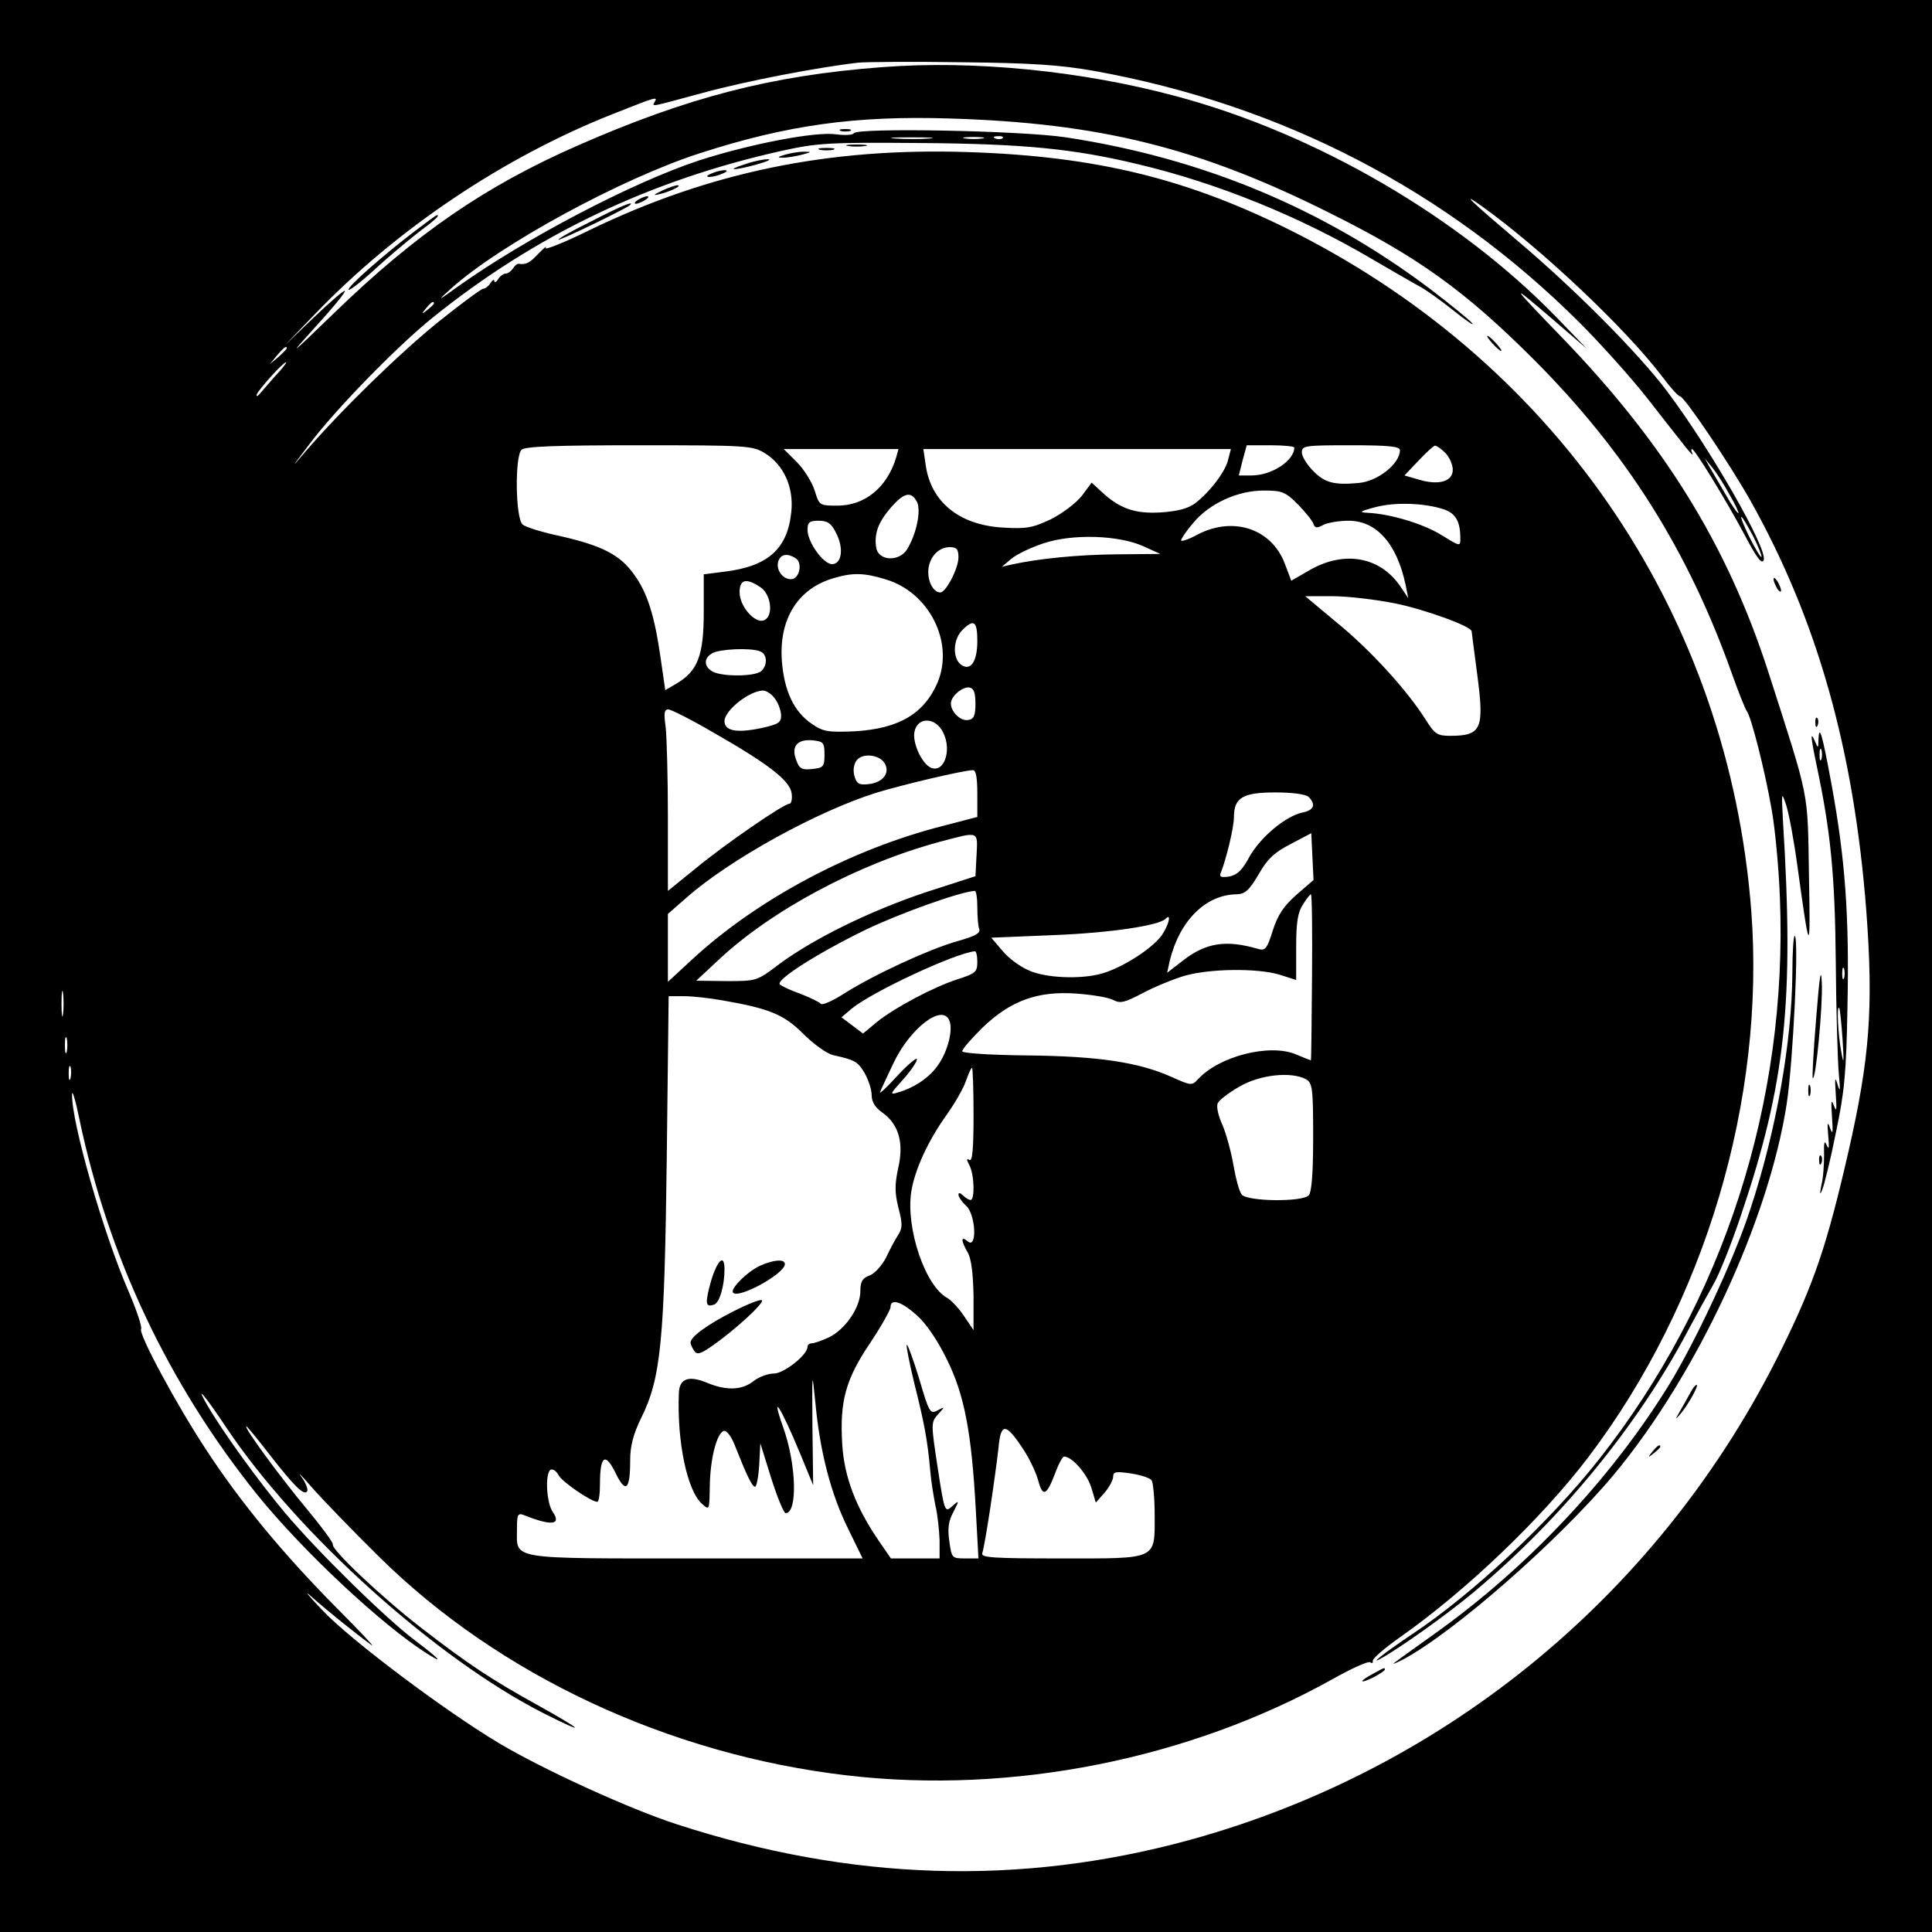 <?xml version="1.0" standalone="no"?>
<!DOCTYPE svg PUBLIC "-//W3C//DTD SVG 20010904//EN"
 "http://www.w3.org/TR/2001/REC-SVG-20010904/DTD/svg10.dtd">
<svg version="1.0" xmlns="http://www.w3.org/2000/svg"
 width="512pt" height="512pt" viewBox="0 0 512 512"
 preserveAspectRatio="xMidYMid meet">
<g transform="translate(0,512) scale(0.1,-0.1)"
fill="#000000" stroke="none">
<path d="M0 2560 l0 -2560 2560 0 2560 0 0 2560 0 2560 -2560 0 -2560 0 0
-2560z m2900 2372 c498 -90 934 -316 1286 -667 55 -55 136 -145 180 -201 43
-55 89 -114 102 -130 13 -16 20 -23 17 -16 -3 6 -4 12 -1 12 7 0 87 -130 137
-223 34 -65 48 -84 53 -71 11 29 -143 297 -256 447 -75 100 -245 271 -393 396
-126 107 -158 137 -100 96 157 -112 383 -325 480 -453 21 -28 42 -52 47 -52
11 0 130 -176 187 -277 177 -316 274 -659 307 -1088 19 -256 9 -389 -47 -635
-57 -249 -91 -350 -179 -528 -315 -639 -883 -1110 -1567 -1298 -449 -123 -898
-109 -1361 42 -126 41 -351 144 -469 214 -144 86 -393 273 -468 352 -38 40
-52 57 -30 37 39 -35 120 -100 160 -129 11 -8 -33 39 -98 104 -136 138 -247
271 -340 413 -79 120 -181 309 -173 321 3 5 -12 50 -33 99 -67 154 -152 450
-150 523 0 14 9 -15 19 -64 77 -367 236 -703 470 -995 120 -149 332 -348 453
-424 46 -29 30 -12 -31 34 -79 59 -260 237 -346 339 -72 86 -164 213 -206 285
-35 60 -9 30 49 -57 188 -282 558 -615 843 -759 115 -58 107 -47 -15 21 -125
69 -188 111 -312 207 -102 79 -237 206 -233 220 2 4 -29 46 -68 93 -71 85
-170 220 -161 220 2 0 29 -33 60 -73 66 -85 93 -112 101 -99 3 5 -4 23 -15 38
-12 16 0 4 26 -26 26 -30 107 -114 180 -186 317 -313 767 -524 1240 -579 437
-51 907 43 1288 256 48 27 92 47 98 44 5 -4 8 -2 7 3 -2 6 31 34 72 63 175
123 375 314 499 477 310 409 470 948 432 1449 -60 775 -504 1437 -1204 1794
-283 144 -528 205 -873 216 -368 12 -684 -53 -1002 -207 -67 -33 -120 -54
-116 -47 4 7 -4 0 -19 -15 -23 -25 -33 -30 -53 -27 -4 0 -10 -5 -15 -13 -5 -7
-13 -13 -19 -13 -6 0 -15 -7 -20 -15 -5 -8 -10 -10 -10 -5 0 6 -5 3 -10 -5 -5
-8 -14 -15 -19 -15 -5 0 -58 -39 -118 -87 -103 -83 -257 -233 -352 -343 -41
-48 -41 -48 6 14 68 92 234 262 328 338 274 221 578 366 930 444 91 20 124 22
360 20 278 -2 409 -15 580 -56 212 -50 432 -140 620 -251 55 -32 112 -65 127
-73 14 -7 55 -36 90 -64 35 -28 57 -43 49 -33 -8 9 -58 50 -112 91 -283 213
-603 346 -964 401 -119 18 -553 26 -562 11 -3 -5 -24 -6 -47 -3 -54 8 -226
-25 -363 -69 -176 -58 -459 -206 -639 -334 -55 -40 -57 -40 -19 -6 130 117
452 292 660 359 229 74 410 100 662 92 397 -12 661 -77 1008 -251 233 -116
358 -206 541 -389 244 -245 408 -505 524 -832 17 -48 35 -93 39 -98 12 -16 48
-157 66 -261 9 -49 19 -155 22 -235 21 -540 -149 -1069 -480 -1488 -130 -165
-334 -356 -495 -463 -73 -49 -116 -83 -82 -64 52 29 177 118 246 176 231 193
435 442 568 694 21 39 50 92 66 120 16 27 49 110 74 185 118 349 141 565 111
1045 -4 77 -4 79 9 40 7 -22 21 -97 30 -165 32 -232 34 -234 30 -25 -4 235 4
196 -108 545 -108 334 -274 603 -546 885 -142 147 -144 151 -15 40 l80 -69
-80 83 c-257 265 -637 487 -1008 586 -248 67 -537 96 -780 77 -292 -22 -516
-80 -809 -209 -243 -107 -425 -232 -642 -442 -121 -117 -125 -120 -49 -36 45
49 80 92 77 94 -2 3 -39 -29 -82 -70 l-77 -74 80 83 c216 225 500 416 792 531
111 44 117 46 108 31 -8 -14 -13 -14 128 24 113 31 306 68 412 80 22 2 146 3
275 1 185 -2 259 -7 350 -23z m-437 -179 c-23 -2 -64 -2 -90 0 -26 2 -7 3 42
3 50 0 71 -1 48 -3z m140 0 c-13 -2 -33 -2 -45 0 -13 2 -3 4 22 4 25 0 35 -2
23 -4z m54 1 c-3 -3 -12 -4 -19 -1 -8 3 -5 6 6 6 11 1 17 -2 13 -5z m-1507
-438 c0 -2 -8 -10 -17 -17 -16 -13 -17 -12 -4 4 13 16 21 21 21 13z m-390
-119 c0 -2 -10 -12 -22 -23 l-23 -19 19 23 c18 21 26 27 26 19z m-31 -74 c-18
-21 -37 -42 -41 -47 -5 -6 -8 -7 -8 -3 0 9 70 87 78 87 3 0 -10 -17 -29 -37z
m1298 -204 c50 -31 77 -90 70 -156 -10 -98 -62 -144 -177 -158 l-55 -7 0 -101
c0 -114 -16 -156 -73 -189 l-29 -17 -12 83 c-16 113 -35 175 -71 224 -37 52
-85 76 -194 101 -48 10 -93 24 -101 31 -19 16 -21 180 -3 198 9 9 92 12 311
12 287 0 301 -1 334 -21z m1403 15 c0 -35 -60 -74 -113 -74 l-34 0 10 40 11
40 63 0 c35 0 63 -3 63 -6z m280 -7 c0 -36 -59 -83 -110 -87 -65 -6 -89 1
-119 31 -17 17 -31 39 -31 50 0 18 8 19 130 19 99 0 130 -3 130 -13z m120 -7
c11 -11 20 -31 20 -45 0 -31 -37 -42 -90 -26 l-38 11 37 39 c20 21 39 39 44
40 4 0 16 -8 27 -19z m-1455 -12 c-24 -80 -83 -128 -156 -128 -48 0 -48 1 -60
40 -7 22 -28 56 -47 75 l-35 35 152 0 152 0 -6 -22z m880 -5 c-7 -33 -50 -88
-88 -117 -19 -14 -47 -21 -91 -24 -68 -4 -109 10 -157 55 l-26 24 -26 -35
c-15 -19 -52 -47 -82 -62 -49 -23 -64 -26 -129 -22 -115 7 -190 69 -203 167
l-6 41 408 0 407 0 -7 -27z m1328 -93 c16 -27 26 -50 24 -50 -3 0 -18 21 -33
48 -15 26 -34 58 -42 72 l-14 25 18 -22 c11 -13 32 -45 47 -73z m-1143 -27
c20 -21 39 -44 41 -52 4 -11 9 -11 26 -2 12 6 42 11 67 11 74 0 128 -61 151
-170 l7 -35 -23 34 c-53 75 -145 92 -235 42 l-52 -30 -17 45 c-35 93 -137 127
-232 77 -24 -13 -43 -19 -43 -15 0 4 14 25 32 46 42 51 117 86 187 86 48 0 57
-3 91 -37z m-1010 7 c12 -23 -2 -88 -27 -127 -22 -33 -76 -29 -81 6 -6 37 6
68 39 106 35 40 54 44 69 15z m1397 -20 c31 -11 43 -32 43 -77 0 -22 -1 -21
-50 9 -48 30 -135 56 -195 59 -25 1 -22 4 20 15 53 14 131 11 182 -6z m819
-71 c14 -28 24 -53 22 -55 -2 -2 -16 21 -31 51 -15 30 -25 55 -22 55 3 0 16
-23 31 -51z m-2431 10 c22 -41 16 -84 -10 -84 -23 0 -65 58 -65 91 0 20 5 24
30 24 23 0 33 -7 45 -31z m816 -37 l44 -20 -115 -1 c-103 -1 -205 -11 -279
-27 l-26 -6 25 21 c14 12 52 30 85 41 77 26 200 22 266 -8z m-491 -29 c0 -29
-33 -93 -48 -93 -17 0 -32 25 -32 54 0 36 25 66 57 66 18 0 23 -5 23 -27z
m-432 -2 c20 -12 11 -56 -12 -56 -23 0 -41 27 -33 49 7 18 24 20 45 7z m238
-56 c116 -34 183 -166 139 -273 -36 -84 -103 -123 -220 -130 -71 -3 -84 -1
-114 20 -47 32 -73 87 -79 167 -8 111 43 192 138 219 50 15 80 14 136 -3z
m-331 -21 c29 -19 36 -78 9 -88 -23 -9 -64 37 -64 74 0 35 17 39 55 14z m1682
-43 c79 -16 203 -61 203 -74 0 -2 7 -54 15 -116 19 -144 11 -161 -73 -161 -33
0 -40 5 -64 43 -49 78 -147 185 -234 256 l-85 71 73 0 c40 0 115 -9 165 -19z
m-1107 -100 c0 -56 -19 -82 -45 -61 -21 18 -19 66 5 90 31 31 40 24 40 -29z
m-576 -27 c19 -7 21 -35 4 -52 -15 -15 -102 -16 -129 -2 -24 13 -25 36 -1 49
19 11 101 15 126 5z m571 -139 c0 -31 -4 -41 -19 -43 -20 -4 -46 21 -46 44 0
19 31 45 49 42 12 -2 16 -14 16 -43z m-531 13 c9 -12 16 -32 16 -45 0 -18 -8
-23 -55 -33 -63 -13 -95 -7 -95 19 0 28 65 80 102 81 9 0 24 -10 32 -22z
m-164 -89 c147 -84 204 -128 208 -162 2 -15 -1 -27 -6 -27 -15 0 -169 -106
-248 -171 l-74 -60 0 194 c0 107 -3 215 -6 241 -5 35 -4 46 7 46 7 0 61 -27
119 -61z m604 9 c31 -45 12 -117 -26 -103 -25 10 -52 69 -44 98 8 34 48 37 70
5z m-309 -68 c0 -32 -3 -35 -33 -38 -27 -3 -34 1 -42 24 -14 36 3 56 44 52 28
-3 31 -6 31 -38z m159 -22 c16 -26 -4 -52 -42 -56 -26 -3 -32 1 -38 23 -4 15
-1 31 7 41 16 19 59 14 73 -8z m246 -81 l0 -62 -92 -24 c-240 -61 -488 -192
-662 -352 l-66 -61 0 90 0 90 48 42 c115 102 349 231 507 280 66 20 225 58
253 59 8 1 12 -18 12 -62z m878 -9 c20 -20 14 -35 -15 -41 -45 -9 -111 -64
-141 -116 -20 -38 -34 -50 -55 -54 -22 -3 -27 -1 -21 12 14 36 34 118 34 145
0 52 23 66 110 66 46 0 81 -5 88 -12z m-880 -154 l-3 -56 -133 -43 c-146 -49
-295 -122 -387 -190 -59 -45 -60 -45 -140 -45 l-80 1 58 54 c141 133 372 256
587 314 106 28 101 30 98 -35z m848 -105 c-34 -30 -50 -54 -63 -95 -15 -48
-20 -54 -38 -49 -85 25 -138 17 -198 -29 l-44 -34 7 32 c26 106 95 175 177
176 23 1 33 10 58 52 23 41 42 59 85 81 l55 29 3 -62 3 -62 -45 -39z m-846
-33 c0 -24 2 -51 5 -58 4 -11 -11 -19 -57 -32 -75 -21 -222 -89 -301 -139 -31
-20 -59 -32 -62 -27 -3 4 -27 16 -53 26 -26 9 -51 21 -55 25 -14 11 103 85
227 145 89 43 251 101 289 103 4 1 7 -19 7 -43z m887 -186 c-1 -121 -2 -220
-3 -220 -1 0 -19 7 -40 16 -70 29 -204 -5 -260 -67 -15 -16 -18 -16 -67 6 -88
40 -196 56 -384 58 -101 1 -173 6 -173 11 0 6 24 33 53 62 75 72 146 98 248
91 42 -3 86 -10 99 -17 19 -10 30 -7 78 18 32 17 81 37 111 46 66 19 192 21
252 3 l44 -14 0 87 c0 65 4 92 18 113 9 15 19 27 21 27 3 0 4 -99 3 -220z
m-394 118 c-20 -36 -106 -92 -163 -108 -56 -16 -151 -12 -195 9 -23 10 -54 33
-69 52 l-29 34 169 7 c147 6 274 25 293 43 14 15 11 -9 -6 -37z m-493 -77 c0
-27 -5 -31 -52 -46 -65 -21 -170 -77 -216 -115 l-35 -29 -29 22 -28 21 27 23
c55 45 274 147 326 152 4 1 7 -12 7 -28z m-2423 -138 c-2 -16 -4 -3 -4 27 0
30 2 43 4 28 2 -16 2 -40 0 -55z m1747 36 c127 -22 164 -38 215 -89 27 -27 62
-52 78 -56 58 -13 65 -16 84 -47 10 -18 19 -44 19 -59 0 -18 9 -33 29 -47 43
-31 57 -80 41 -148 -9 -43 -9 -64 1 -104 11 -42 11 -54 -1 -72 -8 -12 -22 -39
-32 -60 -11 -21 -30 -42 -43 -47 -20 -7 -25 -17 -25 -42 0 -43 -40 -101 -83
-122 -19 -9 -40 -16 -46 -16 -6 0 -11 -4 -11 -9 0 -22 -63 -71 -89 -71 -16 0
-40 -9 -54 -20 -30 -24 -71 -26 -122 -5 -50 21 -75 12 -76 -28 -5 -128 22
-257 61 -292 20 -18 20 -18 21 46 1 72 18 140 37 147 7 2 19 -13 28 -35 33
-83 47 -113 55 -113 4 0 9 26 11 58 l3 57 29 -93 c16 -50 33 -92 38 -92 32 0
29 129 -7 229 -34 96 -6 53 45 -70 l35 -85 -2 155 c-1 150 -1 152 8 62 12
-128 41 -241 87 -333 l38 -78 -442 0 c-500 0 -474 -4 -474 77 0 39 2 44 18 38
72 -29 101 -27 77 8 -17 24 -21 102 -6 112 6 3 15 -3 21 -14 9 -18 87 -71 103
-71 4 0 7 21 7 48 0 74 14 84 41 29 27 -56 39 -46 39 32 0 39 8 70 30 115 52
105 61 206 67 689 l5 427 41 0 c22 0 68 -5 101 -11z m602 -54 c10 -24 -4 -80
-29 -116 -22 -33 -62 -61 -107 -74 -23 -7 -22 -5 13 34 20 22 37 47 37 54 0 6
-23 -13 -51 -43 -27 -30 -49 -50 -47 -45 2 6 18 40 35 76 44 94 131 161 149
114z m-2339 -82 c-3 -10 -5 -2 -5 17 0 19 2 27 5 18 2 -10 2 -26 0 -35z m10
-70 c-3 -10 -5 -4 -5 12 0 17 2 24 5 18 2 -7 2 -21 0 -30z m2393 -99 c0 -88
-3 -123 -11 -118 -8 5 -8 1 0 -14 13 -24 15 -92 3 -92 -4 0 -13 5 -20 12 -7 7
-12 8 -12 2 0 -6 9 -19 20 -29 26 -23 30 -116 5 -95 -19 16 -19 3 0 -30 9 -16
14 -56 15 -115 l0 -90 -25 37 c-14 21 -34 42 -44 48 -59 31 -111 185 -96 282
9 58 45 136 94 204 22 31 45 71 51 90 7 19 13 34 16 34 2 0 4 -57 4 -126z
m881 96 c17 -10 19 -23 19 -153 0 -98 -4 -147 -12 -155 -18 -18 -162 -16 -177
2 -7 8 -16 43 -22 77 -6 35 -19 83 -29 107 -11 23 -17 49 -13 58 3 8 29 28 57
44 54 32 137 41 177 20z m-1031 -626 c25 -22 56 -68 80 -118 46 -93 65 -194
76 -398 l7 -128 -35 0 c-35 0 -36 1 -42 44 -5 33 -3 54 10 78 17 33 16 33 -3
16 -19 -17 -20 -15 -38 102 -18 118 -18 121 1 142 19 21 19 21 -2 10 -19 -10
-22 -5 -48 84 -16 52 -31 93 -33 90 -2 -2 7 -48 20 -102 27 -107 35 -152 42
-229 2 -27 9 -70 14 -95 6 -25 10 -66 11 -92 l0 -48 -65 0 -64 0 -31 45 c-62
90 -93 172 -98 258 -7 113 9 172 74 268 30 45 54 88 54 95 0 24 29 15 70 -22z
m280 -352 c17 -25 35 -63 41 -84 12 -46 22 -43 45 17 9 25 20 45 24 45 21 0
61 -46 72 -82 l12 -40 23 26 c13 15 23 34 23 43 0 13 8 14 48 8 26 -4 50 -12
54 -18 4 -7 8 -48 8 -91 0 -121 10 -116 -248 -116 -181 0 -213 2 -209 14 7 18
34 199 43 278 6 68 19 68 64 0z"/>
<path d="M2228 4773 c6 -2 18 -2 25 0 6 3 1 5 -13 5 -14 0 -19 -2 -12 -5z"/>
<path d="M2248 4733 c12 -2 32 -2 45 0 12 2 2 4 -23 4 -25 0 -35 -2 -22 -4z"/>
<path d="M2173 4723 c9 -2 25 -2 35 0 9 3 1 5 -18 5 -19 0 -27 -2 -17 -5z"/>
<path d="M2080 4710 c-20 -6 -21 -8 -5 -8 11 0 34 4 50 8 27 7 27 8 5 8 -14 0
-36 -4 -50 -8z"/>
<path d="M1975 4685 c-54 -17 -33 -18 30 -1 28 8 41 14 30 14 -11 0 -38 -5
-60 -13z"/>
<path d="M1885 4660 c-13 -5 -14 -9 -5 -9 8 0 24 4 35 9 13 5 14 9 5 9 -8 0
-24 -4 -35 -9z"/>
<path d="M1755 4615 c-25 -12 -26 -14 -5 -9 28 7 60 23 45 23 -5 0 -23 -6 -40
-14z"/>
<path d="M1690 4590 c-8 -5 -10 -10 -5 -10 6 0 17 5 25 10 8 5 11 10 5 10 -5
0 -17 -5 -25 -10z"/>
<path d="M1568 4534 c-49 -24 -88 -46 -88 -49 0 -5 179 82 189 91 15 14 -26
-3 -101 -42z"/>
<path d="M1100 4508 c-83 -63 -182 -150 -176 -156 3 -2 33 21 67 52 34 32 86
75 115 98 47 35 61 48 52 48 -2 0 -28 -19 -58 -42z"/>
<path d="M3955 4210 c10 -11 20 -20 23 -20 3 0 -3 9 -13 20 -10 11 -20 20 -23
20 -3 0 3 -9 13 -20z"/>
<path d="M4700 3585 c0 -5 5 -17 10 -25 5 -8 10 -10 10 -5 0 6 -5 17 -10 25
-5 8 -10 11 -10 5z"/>
<path d="M4811 3204 c0 -11 3 -14 6 -6 3 7 2 16 -1 19 -3 4 -6 -2 -5 -13z"/>
<path d="M4819 3159 c0 -22 -1 -23 -9 -4 -13 30 -12 14 5 -67 36 -170 48 -286
50 -518 1 -129 5 -262 8 -295 4 -43 4 -52 -3 -30 -7 24 -8 19 -5 -25 3 -42 2
-49 -5 -30 -7 19 -8 12 -5 -30 3 -42 2 -49 -5 -30 -7 20 -8 16 -5 -20 3 -31 2
-39 -4 -25 -6 15 -8 8 -7 -25 0 -25 -2 -61 -7 -80 -5 -25 -4 -29 2 -13 5 11
22 79 36 150 23 108 28 160 31 338 5 237 -6 388 -42 585 -25 135 -33 164 -35
119z m8 -51 c-3 -7 -5 -2 -5 12 0 14 2 19 5 13 2 -7 2 -19 0 -25z m60 -580
c-3 -7 -5 -2 -5 12 0 14 2 19 5 13 2 -7 2 -19 0 -25z m-4 -163 c4 -60 3 -69
-3 -35 -9 46 -13 127 -6 119 2 -2 6 -40 9 -84z"/>
<path d="M4750 2543 c-1 -181 -42 -417 -111 -626 -42 -131 -145 -351 -216
-467 -154 -250 -377 -486 -623 -661 -42 -30 -87 -62 -100 -72 -14 -10 -6 -7
18 5 136 73 411 314 558 489 220 264 411 673 459 984 17 111 33 445 21 445 -3
0 -6 -44 -6 -97z"/>
<path d="M4813 2421 c-7 -85 -11 -156 -9 -158 8 -8 27 194 24 252 -2 45 -6 20
-15 -94z"/>
<path d="M4792 2230 c0 -14 2 -19 5 -12 2 6 2 18 0 25 -3 6 -5 1 -5 -13z"/>
<path d="M4821 2044 c0 -11 3 -14 6 -6 3 7 2 16 -1 19 -3 4 -6 -2 -5 -13z"/>
<path d="M4479 1428 c-7 -13 -19 -34 -27 -48 -14 -24 -13 -24 3 -5 20 24 48
75 41 75 -3 0 -11 -10 -17 -22z"/>
<path d="M4379 1273 c-13 -16 -12 -17 4 -4 9 7 17 15 17 17 0 8 -8 3 -21 -13z"/>
<path d="M3638 684 c-38 -20 -36 -28 2 -9 17 9 30 18 30 20 0 7 -1 6 -32 -11z"/>
<path d="M1884 1724 c-16 -58 -15 -70 9 -61 14 5 27 50 27 93 0 43 -19 25 -36
-32z"/>
<path d="M2015 1766 c-34 -15 -82 -63 -72 -72 16 -16 137 51 137 76 0 14 -29
12 -65 -4z"/>
<path d="M1942 1644 c-69 -35 -112 -67 -112 -82 0 -4 4 -13 9 -21 8 -12 16
-10 48 12 59 41 139 114 132 121 -3 4 -38 -10 -77 -30z"/>
</g>
</svg>
